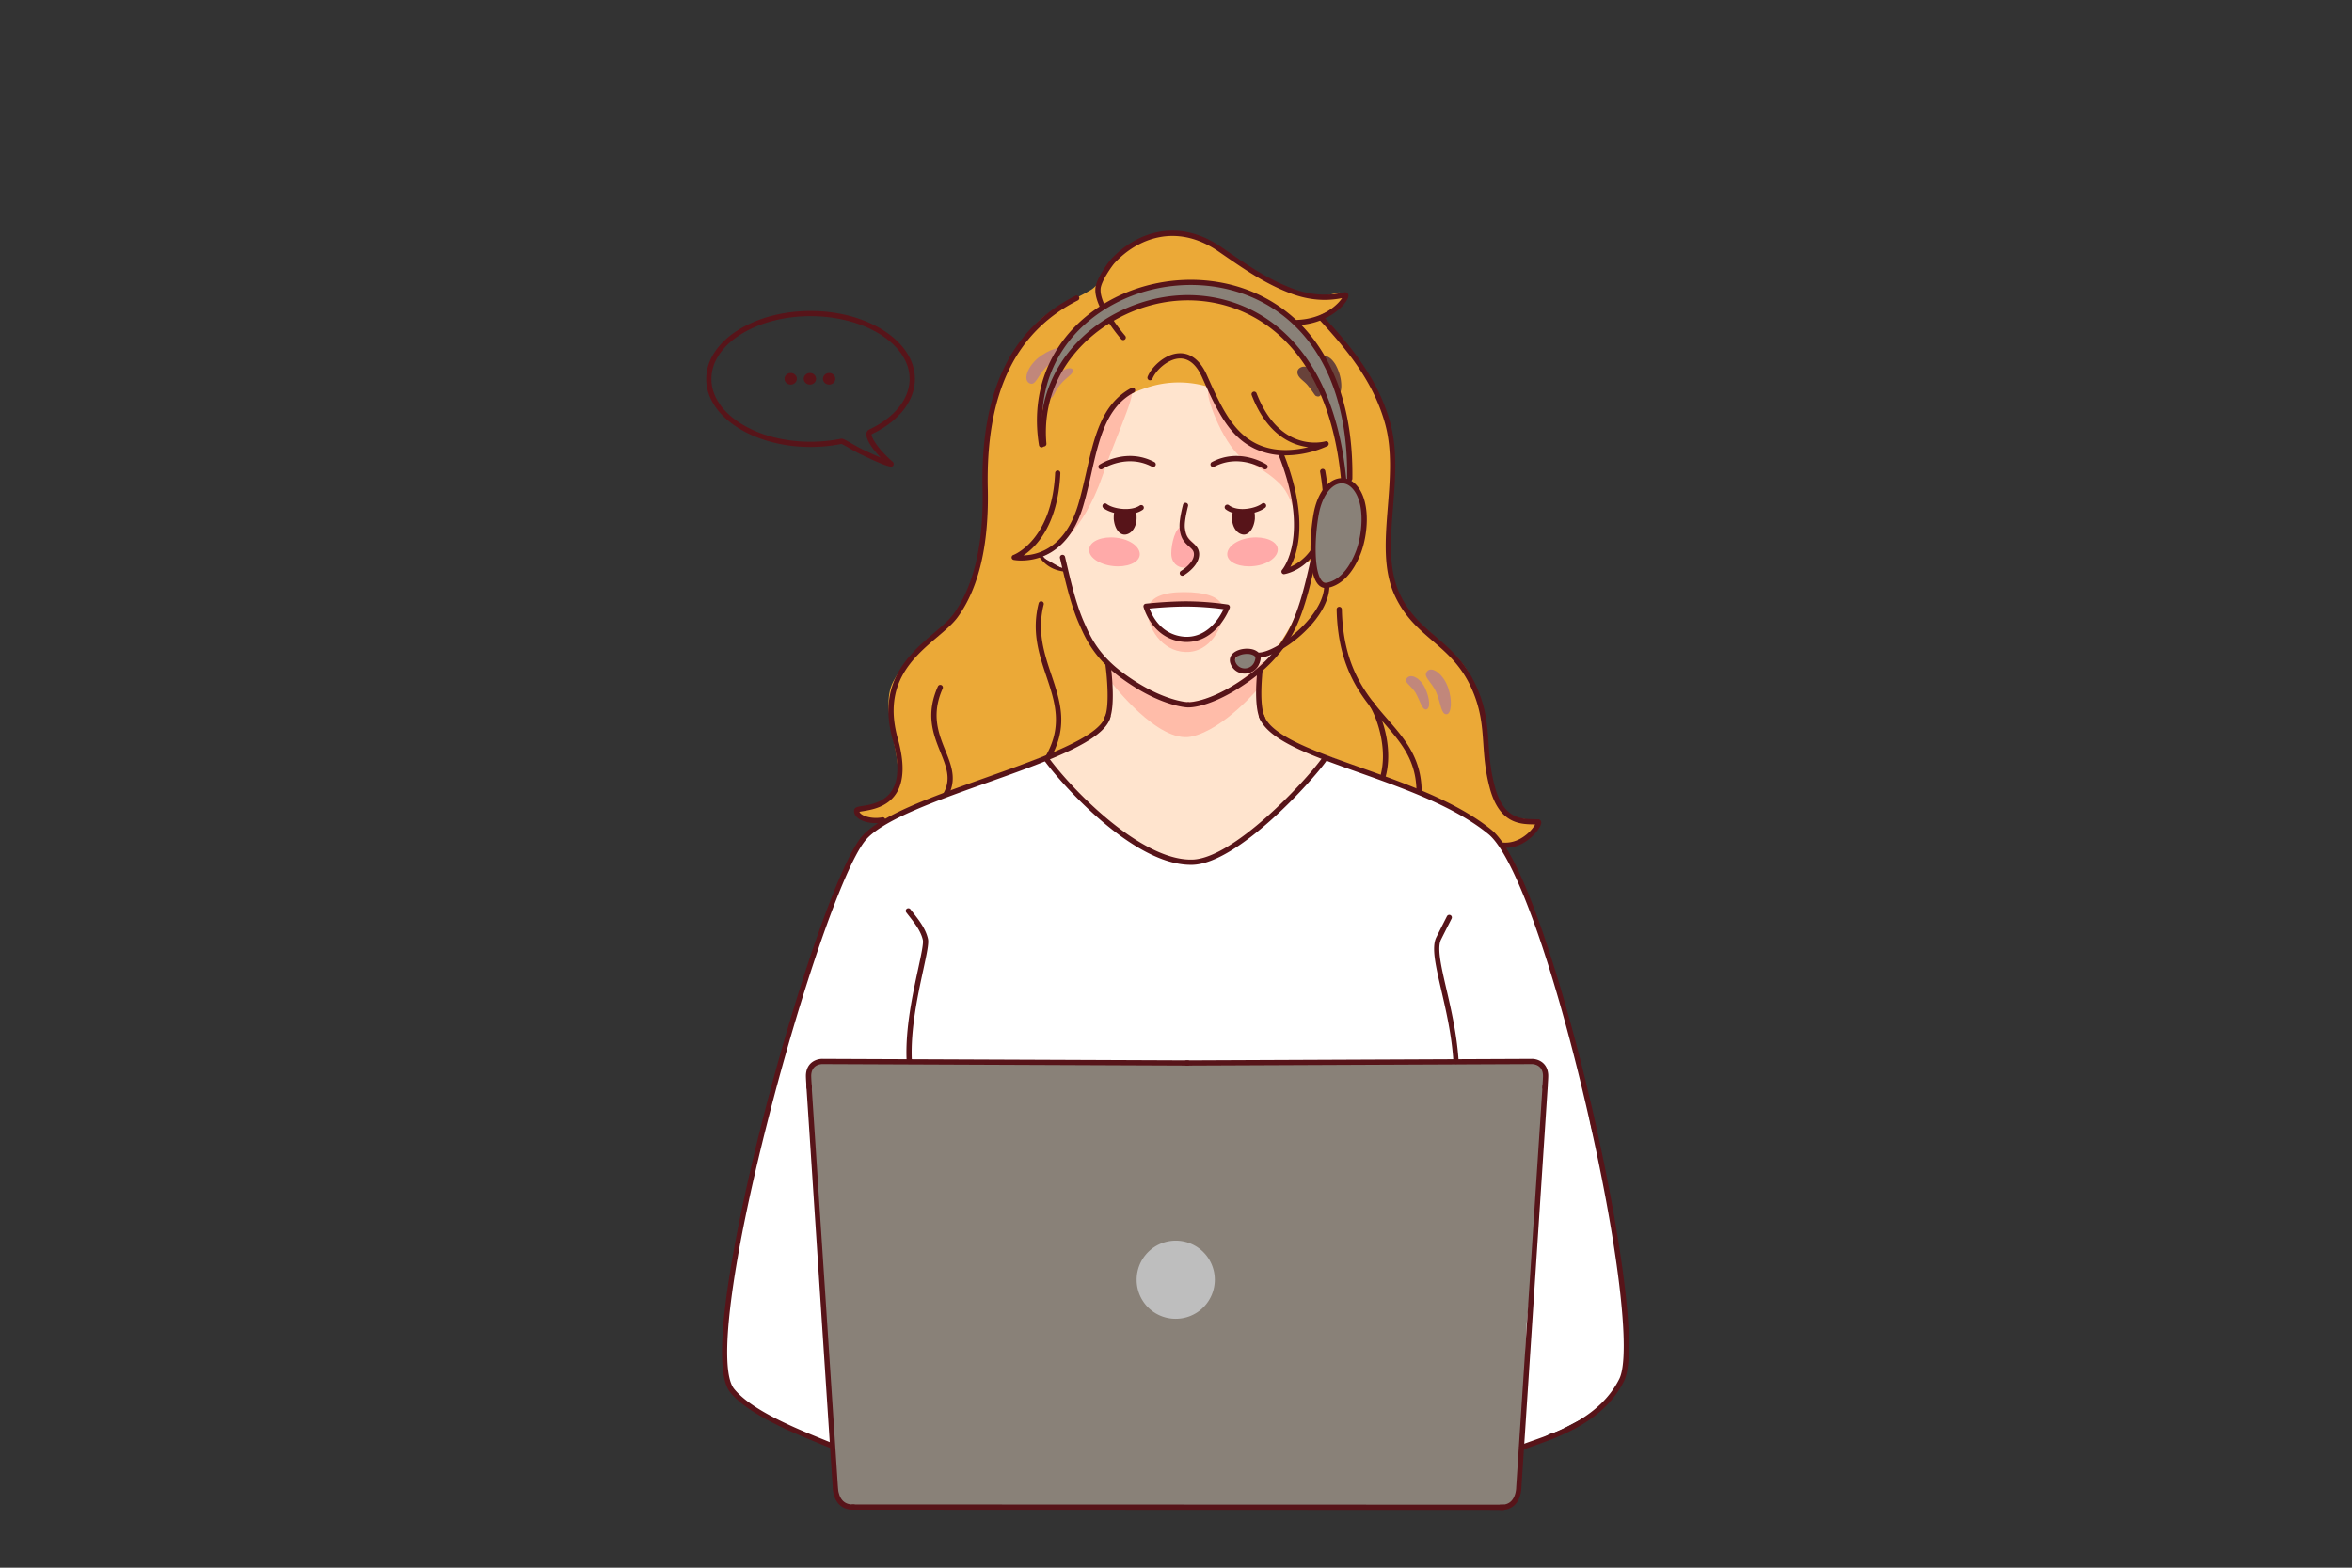 <svg xmlns="http://www.w3.org/2000/svg" width="2745" height="1830"><rect width="100%" height="100%" fill="#333333" stroke="none"/><path fill="none" d="M0 1830h2745V0H0z"/><path fill="#571419" d="M1040 544.63c-3.35 0-11.84-2.91-36.38-14.73-4.3-2.07-8.89-4.72-12.93-7.06a88 88 0 0 0-8.58-4.63 183.6 183.6 0 0 1-36.11 3.55c-67.15 0-121.77-35.62-121.77-79.41S878.82 363 946 363s121.77 35.62 121.77 79.4c0 25.51-18.88 49.59-50.51 64.46-.59 2.66 5.64 15.72 24.26 31.87 2.45 2.12 1.26 4.22 1 4.62a2.44 2.44 0 0 1-2.52 1.28m-57.86-32.57c2 0 4.66 1.48 11.6 5.5 4 2.28 8.43 4.87 12.53 6.85 8.25 4 15.78 7.35 21.62 9.81-11-11.38-17.55-22.23-16.71-28.27a5.71 5.71 0 0 1 3.24-4.57c29.55-13.84 47.19-35.9 47.19-59 0-40.42-51.89-73.3-115.67-73.3S830.3 401.93 830.3 442.35s51.89 73.31 115.7 73.31a177.4 177.4 0 0 0 35.42-3.52 4 4 0 0 1 .75-.08z"/><path fill="#571419" d="M930 442.2a6.22 6.22 0 0 1-2.08 4.7 6.94 6.94 0 0 1-4.92 2 7.42 7.42 0 0 1-5.29-2 6.26 6.26 0 0 1-2.08-4.7 6.44 6.44 0 0 1 2.08-4.75 7.3 7.3 0 0 1 5.29-2 6.83 6.83 0 0 1 4.92 2 6.4 6.4 0 0 1 2.08 4.75m22.43 0a6.22 6.22 0 0 1-2.08 4.7 7 7 0 0 1-4.93 2 7.4 7.4 0 0 1-5.28-2 6.22 6.22 0 0 1-2.08-4.7 6.4 6.4 0 0 1 2.08-4.75 7.27 7.27 0 0 1 5.28-2 6.85 6.85 0 0 1 4.93 2 6.4 6.4 0 0 1 2.08 4.75m22.45 0a6.22 6.22 0 0 1-2.08 4.7 7 7 0 0 1-4.93 2 7.4 7.4 0 0 1-5.28-2 6.22 6.22 0 0 1-2.08-4.7 6.4 6.4 0 0 1 2.08-4.75 7.27 7.27 0 0 1 5.28-2 6.87 6.87 0 0 1 4.93 2 6.4 6.4 0 0 1 2.08 4.75"/><path fill="#eba937" d="M1150.76 532c0-35.89 8.28-87.42 56.13-150.92 15.65-20.24 46.93-30.37 67.18-43.25 13.8-9.2 18.4-32.21 32.21-43.25 21.16-17.48 50.61-22.08 66.25-22.08 21.17 0 42.33 12 72.7 32.2 13.8 9.21 55.21 34.05 83.73 40.49 20.25 4.6 32.21-7.36 36.82-2.76 9.2 11.05-24.85 25.77-24.85 25.77s49.69 56.13 75.46 110.42c12.88 27.61 9.2 67.18 9.2 71.78 0 5.52-8.29 91.1-4.6 112.26 10.12 65.34 76.37 85.58 95.7 127.91 14.72 30.37 15.64 72.7 20.24 104.91 3.69 26.68 10.12 45.09 22.09 54.29 11 8.28 27.85 4.57 34.28 11-5.54 32.38-42.19 25.88-42.19 25.88s-258.95-82-260.79-83.82c-11-16.57-133.43 3.68-194.17 7.36-17.48.92-170.24-1.84-227.29 39.57-12.88 9.2-34 12-47.85 10.12s-19.32-9.2-19.32-11c0-8.28 34-3.68 43.25-28.53 12.88-32.2-20.25-89.26-2.76-124.23 20.24-38.64 59.81-56.13 80-88.33 22.09-35.89 25.77-78.22 25.77-98.47 1.89-20.32 2.81-72.76 2.81-77.32"/><path fill="#ffe4ce" d="M1158.12 911.09c25.77-10.12 109.64-44.46 125.29-61 17.48-17.49 13-70.8 13-70.8s-27-31.06-37.11-55c-10.12-24.85-18.4-59.81-18.4-59.81s-13.8-2.77-29.45-15.65c0 0 13.81 7.36 41.41-37.73 12-19.32 16.57-73.61 26.69-99.38 16.56-40.49 28.53-48.77 58-58.89a117.8 117.8 0 0 1 73.62-.92s7.36 15.64 13.8 26.68c2.77 4.6 15.64 28.53 30.37 37.73a72.53 72.53 0 0 0 39.57 12s20.25 72.7 16.56 93.87-12 45.09-12 45.09l32.21-13.81s-8.28 37.73-19.33 64.42-41.2 64.21-41.2 64.21-10.18 38 3.62 55.47c5.13 6.42 19.13 22.13 38.74 33.21 22.58 12.77 51.42 20.8 63.24 24.74 92 29.44 85.48 83.65 137 125.06 42.32 34 49 127.08 49 127.08l-789.31-14.71s.42-76.16 36.31-116.65c42.36-48.81 82.12-78.52 148.37-105.21"/><path fill="#ffbca9" d="M1294.91 774.25s45.23 46 90.45 45.22S1475 771 1475 771l-4 29.88s-42 50.87-80.76 59-92.86-63-92.86-63z"/><path fill="#ffaaa9" d="M1396.46 641.47c0-6.44-6.44-9.2-10.12-14.72-2.77-4.6-2.77-12-6.45-12-8.28 0-12.88 20.25-12.88 31.29s7.36 16.56 14.72 16.56 14.73-10.09 14.73-21.13m-125.15-.92c.92-9.2 15.64-14.72 31.28-12.88 16.57 1.84 28.53 11 27.61 20.24s-15.64 14.72-31.29 12.88c-16.56-1.79-29.44-11.04-27.6-20.24m219.93 0c-.92-9.2-15.65-14.72-31.29-12.88-16.56 1.84-28.53 11-27.61 20.24s15.65 14.72 31.29 12.88c16.56-1.79 28.53-11.04 27.61-20.24"/><path fill="#68423a" d="M1556.57 457.43c-3.68-6.44-1.84-9.2-11-18.41-8.28-9.2-12-20.24-2.76-23 5.52-1.84 11 1.84 15.64 9.2a54.6 54.6 0 0 1 6.45 18.41c2.71 19.37-5.57 19.37-8.33 13.8m-21.16 4.57c-1.84-1.84-3.68-5.52-8.28-11-4.61-6.44-12-9.21-12.89-15.65-.92-5.52 6.44-9.2 12-6.44 7.37 4.6 13.81 18.41 15.65 25.77.88 5.51-.96 10.11-6.48 7.32"/><path fill="#c1877b" d="M1211.49 417.86c12.89-10.12 27.61-14.72 29.45-9.2s-10.12 10.12-20.24 20.24-12 22.09-19.33 18.41-2.76-18.41 10.12-29.45m17.51 23.01c9.2-9.21 21.16-13.81 23-9.21s-7.36 8.28-14.72 17.49c-7.36 8.28-7.36 17.48-13.8 15.64s-3.7-14.72 5.52-23.92"/><path fill="#ffbca9" d="M1339.4 714.17c0-17.49 19.33-23 42.33-23s46 4.6 46 22.09S1413 762 1383.57 761.1c-28.52-.92-44.17-29.45-44.17-46.93"/><path fill="#ffe4ce" d="m1536.33 641.47 9.2-31.29 1.84-37.73s25.77-4.6 29.45 17.49c1.84 9.2.92 33.13-7.37 46-12.88 19.32-35 27.61-37.72 27.61z"/><path fill="#ffbca9" d="M1243.7 622.15c16.57-23 26.69-70.86 34-100.31 8.28-38.65 42.33-63.49 42.33-63.49 6.44 0-22.08 62.57-33.13 96.62-22.9 67.18-60.68 90.18-43.2 67.18m167.48-167.48c1.84 0 17.48 37.73 39.57 56.13 20.24 17.48 46 16.56 46 16.56s8.28 21.17 10.12 35.89c4.6 25.77 7.36 43.25 7.36 46 0 6.44-3.68-26.68-19.32-43.25-17.48-18.4-43.25-28.52-50.61-35.89-22.08-22.99-39.56-74.52-33.12-75.44"/><path fill="#571419" d="M1386.34 825.8h-.09c-1.32 0-32.76-1.33-78.1-34.64-31.11-22.63-41.63-46.68-47.92-61-9.83-21.44-16.23-48.91-22.42-75.48l-.76-3.27A3 3 0 0 1 1243 650l.76 3.27c6.12 26.27 12.45 53.43 22 74.37 6.45 14.74 16.17 37 46 58.62 43.83 32.2 74.37 33.45 74.67 33.46a3.05 3.05 0 0 1-.08 6.1zm-6.44-153.67a3.05 3.05 0 0 1-1.54-5.69c.16-.09 15.83-9.34 15.05-20.15-.28-3.42-2.18-5.25-5.52-8.2-4.4-3.88-9.88-8.72-11-20.24-.85-5.88.34-15 3.76-28.65a3 3 0 1 1 5.91 1.48c-3.17 12.66-4.35 21.31-3.62 26.43.93 9.27 5 12.9 9 16.41 3.47 3.07 7.06 6.23 7.56 12.3 1 14.65-17.29 25.44-18.07 25.89a3 3 0 0 1-1.53.42m-80.07-66.55c0-10.12.75-11.05 11.31-9.6 13.48 0 15.38-2.36 15.38 8.68 0 10.12-5.52 18.41-12.88 19.32s-12.89-7.36-13.81-18.4"/><path fill="#571419" d="M1215.17 649.75c10.13 13.81 23 14.73 27.61 15.64z"/><path fill="#571419" d="M1242.78 667.38a3 3 0 0 1-.39 0c-.42-.09-.92-.17-1.48-.27-5.75-1-17.7-3-27.33-16.15a2 2 0 1 1 3.19-2.34c8.68 11.84 19.57 13.69 24.81 14.59l1.59.28a2 2 0 0 1-.39 3.93zm42.33-119.48a3 3 0 0 1-1.67-5.6c1.26-.83 31.33-20.12 63.83-2.91a3 3 0 1 1-2.85 5.39c-29.36-15.53-57.35 2.44-57.63 2.62a3 3 0 0 1-1.68.5m248.45 116.87a3.05 3.05 0 0 1-.27-6.09c31.55-2.87 41.38-43.23 41.47-43.64 1.73-10 2.35-23.71-4.67-31.78-4.21-4.84-10.9-7.15-19.86-6.84h-.1a3.05 3.05 0 0 1-.1-6.1c10.87-.36 19.19 2.63 24.66 8.92 8.6 9.88 8 25.56 6 37-2.81 12.66-16.66 45.77-46.9 48.52zm-219.8-64.37c-10.25 0-20.51-3.11-25.92-7.32a3.05 3.05 0 1 1 3.74-4.82c7.49 5.83 28.26 9 38.72 1.74a3.05 3.05 0 0 1 3.48 5c-5.53 3.84-12.78 5.4-20.02 5.4"/><path fill="#571419" d="M1387.52 825.8h-.37a3.05 3.05 0 0 1 .1-6.1h.17c1.58 0 27.49-.53 69.81-31.61 30.77-22.38 44.87-47.46 50.54-60.42 9.21-20.28 15.53-45.77 21-70.3.44-2.2.89-4.69 1.34-7.18s.94-5.14 1.41-7.48a3 3 0 0 1 6 1.2c-.46 2.3-.92 4.84-1.39 7.37s-.92 5.05-1.37 7.35c-5.54 24.92-12 50.78-21.38 71.52-5.9 13.49-20.59 39.65-52.51 62.86-43.13 31.66-69.77 32.79-73.35 32.79m77.03-220.22c0-10.12.33-11.42-15.15-9.23-7.36 0-11.54-2.73-11.54 8.31 0 10.12 5.53 18.41 12.89 19.32s12.88-8.28 13.8-18.4m11.96-57.68a3 3 0 0 1-1.67-.5c-.28-.18-28.37-18.11-57.63-2.62a3.05 3.05 0 0 1-2.86-5.39c32.5-17.2 62.57 2.08 63.84 2.91a3.05 3.05 0 0 1-1.68 5.6"/><path fill="#571419" d="M1450.36 600.3c-7.32 0-14.55-1.67-19.87-5.76a3 3 0 0 1 3.71-4.84c10.71 8.24 31.45 3.74 38.6-1.83a3 3 0 0 1 3.75 4.81c-5.65 4.39-16.01 7.62-26.19 7.62m23.07 241.14a3 3 0 0 1-2.74-1.69c-8-16.16-3.38-55.59-3.18-57.26a3.05 3.05 0 1 1 6.06.73c0 .39-4.62 39.28 2.59 53.82a3.05 3.05 0 0 1-1.38 4.09 3.1 3.1 0 0 1-1.35.31m-181.51.36a3 3 0 0 1-2.73-4.4c6-12 2.82-47.47 1.1-60.1a3 3 0 0 1 6-.82c.27 1.93 6.34 47.44-1.68 63.63a3 3 0 0 1-2.69 1.69"/><path fill="#fff" d="M1385.42 705a477 477 0 0 0-47.86 2.77s9.2 36.8 46 38.64c35 .92 48.77-37.72 48.77-37.72a337 337 0 0 0-46.91-3.69"/><path fill="#571419" d="M1384.79 749.44h-1.3c-38.69-1.93-48.79-40.56-48.89-40.95a3.06 3.06 0 0 1 2.61-3.78c.24 0 24.38-2.77 48.21-2.77a347 347 0 0 1 47.41 3.71 3.06 3.06 0 0 1 2.39 4c-.15.42-14.63 39.79-50.43 39.79m-43.2-39.07c3.19 8.8 14.11 31.56 42.14 33 26.14.68 40-23.12 44.24-32.23a336 336 0 0 0-42.55-3.08c-18.02-.06-36.23 1.55-43.83 2.31m159.09-178.82a84.4 84.4 0 0 1-36.52-7.87c-28.92-14-43-42.12-61.29-83.42-6.61-14.73-15.43-22-26-21.8-14 .36-28.18 14.16-31.81 23.51a3.05 3.05 0 0 1-5.69-2.21c4.25-10.91 20-26.95 37.34-27.4 9.14-.24 22.16 4 31.78 25.41 17.71 40.09 31.34 67.33 58.36 80.41 21.28 10.13 44.3 7.7 60 3.79-19.57-2.41-48.14-14.52-66-60.68a3 3 0 1 1 5.68-2.2c27.13 70 77.94 56.74 80.07 56.14a3 3 0 0 1 2.17 5.67 119.5 119.5 0 0 1-48.09 10.65M1757 989.76a39 39 0 0 1-4.92-.31 3 3 0 0 1 .76-6.05c11.95 1.48 21.62-3.75 27.6-8.42a44.9 44.9 0 0 0 11.26-12.56c-1 0-2.08-.07-3.19-.1-14.59-.36-39-1-50-43.1-5.14-19.38-6.25-35.46-7.32-51-1.42-20.6-2.77-40.05-13.68-64.47-12-26.88-29.16-41.58-45.7-55.8-15.78-13.56-32.1-27.59-43.53-51.81-14.47-30.43-11.59-66.55-8.53-104.79 2.63-33 5.34-67-3.6-98.11-13-45.23-39.7-80.41-75.69-119.32a3.05 3.05 0 0 1 4.48-4.14c36.58 39.55 63.69 75.39 77.07 121.77 9.25 32.17 6.49 66.8 3.82 100.29-3 37.4-5.81 72.73 8 101.69 10.87 23.05 26 36 42 49.8 17.05 14.65 34.68 29.8 47.29 57.93 11.36 25.41 12.73 45.39 14.19 66.54 1.06 15.26 2.15 31 7.14 49.87 9.8 37.69 30.52 38.21 44.22 38.55 2 0 3.8.09 5.47.24a3.7 3.7 0 0 1 3.63 1c2.13 2.28.32 5.84-.37 7.18-4.4 8.68-19.65 25.12-40.4 25.12"/><path fill="#571419" d="M1310.88 397a3 3 0 0 1-2.3-1.05c-1.28-1.47-31.16-36.15-30.2-58.27 0-11.59 16.16-32.94 18.38-35.15 27.65-29.78 75.63-49.46 127.15-15.11l6.38 4.4c26.84 18.5 48 33.11 75.87 44.07 30.07 12 52.09 7.53 61.49 5.62l1.21-.25a3.82 3.82 0 0 1 3.92 1.12c1.22 1.38 1.29 3.37.21 5.91-3.9 9.16-24.08 29.75-58.62 31.22a3.15 3.15 0 0 1-3.18-2.92 3.06 3.06 0 0 1 2.92-3.18c30.52-1.3 47.44-18 52.17-25.41-11.06 2.15-33.12 5.26-62.37-6.44-28.46-11.21-51-26.74-77.08-44.72l-6.34-4.37c-48.3-32.2-93.32-13.73-119.34 14.29-2.94 2.94-16.67 22.44-16.67 31.05-.86 19.86 28.4 53.79 28.7 54.14a3.05 3.05 0 0 1-2.3 5.05m259.41-49.82h-.13a.3.3 0 0 0 .13-.01zM1192 654.33a49.6 49.6 0 0 1-8.78-.67 3 3 0 0 1-.39-5.86c.44-.16 45.05-17.11 48.58-95.73a3.12 3.12 0 0 1 3.19-2.91 3.06 3.06 0 0 1 2.91 3.18c-2.73 60.64-28.5 86.31-43 96 16.69-.48 49.6-8.58 64.59-62 3.33-11.46 6-23.47 8.66-35.07 9.27-41.12 18-80 52.66-98.38a3 3 0 1 1 2.86 5.38c-32.16 17.11-40.62 54.62-49.57 94.34-2.64 11.7-5.37 23.79-8.74 35.41-16.56 59.29-55.44 66.31-72.97 66.31m-169.76 306.55c-8.87 0-17.33-2.46-21.91-6.72-3.34-3.09-3.75-6.3-3.51-8.44.56-3.4 4-4 9.6-4.86 9.58-1.56 25.63-4.18 34.48-18.05 8.11-12.73 8.48-32.49 1.1-58.75-19.13-68 19.76-101.12 48.16-125.29 9.68-8.24 18-15.36 23.13-22.67 23.35-32.69 34.62-81 33.5-143.59-3-114.63 32.48-189 108.42-227.31a3.05 3.05 0 1 1 2.75 5.45c-73.61 37.15-108 109.67-105.07 221.73 1.14 64-10.5 113.48-34.61 147.24-5.53 7.93-14.58 15.63-24.16 23.79-28.66 24.39-64.32 54.75-46.25 119 7.88 28 7.26 49.43-1.83 63.68-10.31 16.18-28.74 19.17-38.64 20.79-1.5.24-3.25.52-4.38.79a5.24 5.24 0 0 0 1.46 2c4 3.74 14.55 6.41 25.17 4.42a3 3 0 0 1 1.13 6 47 47 0 0 1-8.54.79m476.36-290.59a3.05 3.05 0 0 1-2.26-5.1c.33-.37 33.12-38.75-3.34-132.11a3 3 0 1 1 5.68-2.22c29.12 74.57 15.73 115.21 7.24 130.84a56.33 56.33 0 0 0 23.78-19.49c14.54-20.57 18.23-51.29 11-91.3a3 3 0 1 1 6-1.08c7.56 41.78 3.49 74.09-12.12 96-14.86 20.91-34.66 24.24-35.5 24.37a4 4 0 0 1-.48.09M1656 935.3h-.19a3.05 3.05 0 0 1-2.86-3.23c2.51-41.79-16.29-63.43-38.06-88.48-25-28.81-53.39-61.45-54.89-132.12a3 3 0 0 1 3-3.11h.06a3 3 0 0 1 3 3c1.45 68.46 29 100.22 53.39 128.25 21.7 25 42.2 48.57 39.55 92.85a3 3 0 0 1-3 2.84"/><path fill="#571419" d="M1610.86 918.74a2.9 2.9 0 0 1-1.18-.24 3.05 3.05 0 0 1-1.63-4c14.46-34.34-.72-76.88-9.87-91a3 3 0 1 1 5.12-3.31c10.1 15.6 25.92 59.77 10.38 96.7a3.07 3.07 0 0 1-2.82 1.85m-510.71 17.49a3.05 3.05 0 0 1-2.46-4.86c13.77-18.78 7.66-34-.07-53.2-8.31-20.65-17.72-44.06-3-76.91a3 3 0 1 1 5.56 2.49c-13.64 30.48-4.75 52.62 3.11 72.15 7.77 19.32 15.1 37.57-.67 59.08a3.06 3.06 0 0 1-2.47 1.25m120.54-45.09a3 3 0 0 1-1.61-.47 3 3 0 0 1-1-4.2c23.23-37.07 13.49-66.1 3.19-96.84-8.6-25.65-17.5-52.17-9.08-85.41a3 3 0 0 1 5.91 1.49c-8 31.51.63 57.17 8.95 82 10.78 32.15 21 62.51-3.8 102a3.06 3.06 0 0 1-2.56 1.43"/><path fill="#c1877b" d="M1690 802.51c5.52 15.64 3.68 31.28-1.84 31.28-6.44 0-6.44-12.88-12-25.76s-16.57-18.41-10.12-24.85c5.56-5.52 18.44 3.68 23.96 19.33m-26.68.91c5.52 12 6.44 23.93.92 24.85-4.61 0-6.45-9.2-12-19.32-5.52-9.2-14.72-12.89-10.12-17.49 4.63-5.52 15.67 0 21.2 11.96"/><path fill="#fff" d="M969.37 1688.45c-8.13-5.54-16.47-9.6-37.74-16.59s-36.78-21.56-61.67-34a44.75 44.75 0 0 1-23.91-33.08c-3.95-23.75.3-69.33 6.64-103.55 9.7-52.25 19.11-114.62 30.49-150 10.54-32.74 21.26-89.47 33.28-129.53 9.68-32.26 19.49-67.33 30.63-99.15 13.17-37.62 22.87-64.2 37.19-99.77 4.31-10.71 18.38-41.35 27.83-48.92 41.61-33.28 77.95-43.49 128.66-60.4 19.61-6.53 38.09-13.37 56.94-21.45 2.66-1.14 18.91-8.89 21.59-8.89.06 0 38.1 49.61 47.63 55.69 23 14.64 25.13 23.92 46.43 36.76 33.73 20.33 38.8 35.3 84.09 31.18 40.1-3.64 102-65 125.44-92.63 12-14.13 22.28-34 32-29.83 8.76 3.75 37.66 14.91 50 21.1s31.78 10.74 43.81 15.9c36 15.41 49.74 17.12 81.66 43.72 22.3 18.58 33.07 37.64 44.42 62.93 10.44 23.25 10.47 28.93 22.66 55.76s15.51 56.45 25.65 83.49c10.9 29.07 12.81 44.7 18.49 74.25 2.73 14.21 11 36 11.92 51 1.48 22.91 10.71 46.78 17 69.94s13.51 88.78 20.1 117.09 3.85 38.07 6.32 60.35c1 8.85.2 29.37 1.32 36.11 3.7 22.17-3.5 35.11-19.35 53.4-19 21.9-29.85 25.73-40.66 31.27s-19.87 10.95-26 12.18c-8 1.6-19.77 15-27 13.16-5.77-1.44-25.07 4.61-18.1 4.61z"/><path fill="#898178" d="M955.93 1239.39c-1.63 3.27-9.56 4.85-10.84 13.07-2.76 17.62 2 46.76 2.56 54.84 3.51 47.37 7.25 81.7 8.68 128.8.78 25.92 3.35 57.23 4.79 83.08 3 53.82 4.29 106.41 10.51 160 2.92 25.12 5.38 77.82 12.22 77.46 7.91-.41 68.08 4.88 85.5 3 37.45-4 77.55-2.18 118.66-2.18 53 0 106 2.56 159.08 2.3 73.71-.36 138.65-3.6 215.81.68 23.8 1.32 56.61-4.65 80.31-2.28 12.34 1.24 33.55-2.2 46-1 22 2.16 54.88 5.84 75.69-1.09 3.48-1.16 6-12.23 8.71-42.25s1.56-46.38 4.89-75.28c4.15-36 0-70 4.56-106 4-32.11 4.88-59.64 7.84-92.22 3-33.32 4.29-73.9 6.52-107.31.36-5.41 7.51-52.42 5.93-77.88-.63-10.25-7.67-13.77-9.45-14.66zm259.71-760.24c-6.61-9.84 13.53-55.21 17.7-65.24 14.67-35.35 83.61-79.52 124.43-84 51.84-5.72 73.55-1.13 122.49 23.15 12.85 6.37 21 11.08 30.61 20.58 4.86 4.83 19.27 20.25 19.27 20.25s23.21 41.29 32.27 65c4.74 12.37 8.85 29.58 10.9 42.78 2.84 18.32.72 38.87 3.79 57.14 1.49 8.9 7.49 12.19 11 19.76 11 24 3.43 62.84-19.16 90.25-11.73 14.24-28.24 20.66-33.28-6-4.62-24.45-1.09-62.33 8.47-84.85 2.75-6.48 17.27-13.54 22.79-17.81s-17.2-102.65-29.94-117.91-28.81-43.58-39.68-53.1-27.24-17.88-39.7-25.74c-13.64-8.62-25.23-11.93-40.16-14.89-11.91-2.37-37.22-1.69-49.48-.14-26.55 3.36-62.29 13.58-82.83 31.69-10.86 9.58-35.21 31.05-41.73 44zm224.23 292.21c0 27 59.57-.76 10.63-12.26z"/><path fill="#571419" d="M968.87 1690a3.2 3.2 0 0 1-1.17-.23c-3-1.23-6.22-2.56-9.74-4-31.65-12.87-84.64-34.39-105.94-60.74-30.38-37.57 21.6-253.55 38.26-318.85 39.12-153.39 88.11-294.33 114-327.83 19.79-25.66 84-48.47 146.08-70.54 65.88-23.41 134-47.62 139.68-72.23a3.05 3.05 0 0 1 6 1.37c-6.42 27.86-73 51.54-143.59 76.61-61.26 21.77-124.6 44.28-143.29 68.51C983.65 1015 935.13 1155 896.19 1307.7c-43.33 169.87-58.43 290-39.43 313.51 20.31 25.12 72.39 46.27 103.5 58.91 3.53 1.44 6.81 2.77 9.78 4a3.05 3.05 0 0 1-1.17 5.87zm807.62 2.62a3 3 0 0 1-1.17-5.87c3.84-1.58 8.54-3.24 14-5.17 29.38-10.41 78.58-27.83 100.56-72 14.31-28.77-1.79-160.66-39.14-320.74-38.91-166.77-83.51-290.47-113.63-315.15-39.21-32.14-98.7-53.28-151.18-71.93-57.11-20.29-106.44-37.82-116.48-64.64a3.05 3.05 0 0 1 5.72-2.14c9 24.16 57.13 41.25 112.8 61 53 18.81 113 40.14 153 72.95 37.78 31 85.94 190.91 115.7 318.48 31.82 136.39 56.12 289.74 38.66 324.85-23.08 46.43-73.73 64.36-104 75.08-5.36 1.9-10 3.54-13.68 5.06a3 3 0 0 1-1.16.22"/><path fill="#571419" d="M995.15 1762.31c-6.29 0-11.48-2-15.46-5.85-7.91-7.72-7.87-20.21-7.86-20.74l-30.71-467.88a3.05 3.05 0 0 1 2.84-3.25 3.09 3.09 0 0 1 3.25 2.85l30.71 468.12c0 .33 0 10.69 6.05 16.56 3 2.88 7 4.24 12.06 4.08a3 3 0 0 1 3.16 2.93 3.05 3.05 0 0 1-2.94 3.16zm807.96-489.87h-.23a3 3 0 0 1-2.81-3.27c.59-7.86.84-12.73.72-14.45-.86-12.84-12.77-12.61-13.25-12.59l-402.6 1.75a3.05 3.05 0 0 1 0-6.1l402.51-1.75c6.2-.21 18.44 3.36 19.45 18.28.14 2.07-.09 6.94-.73 15.32a3.05 3.05 0 0 1-3.06 2.81"/><path fill="#571419" d="m1754.61 1762.55-759.41-.26a3 3 0 0 1 0-6.1l759.41.26a3.05 3.05 0 1 1 0 6.1m-693.52-521.76a3 3 0 0 1-3-2.91c-1.69-36.89 7.08-77.39 13.48-107 3.42-15.84 6.38-29.52 5.47-33.65-2.28-10.31-9.66-19.74-16.18-28.06-1.08-1.38-2.14-2.73-3.15-4.06a3 3 0 1 1 4.84-3.71c1 1.32 2 2.65 3.11 4 6.92 8.84 14.76 18.86 17.34 30.51 1.15 5.19-1.09 16-5.47 36.26-6.33 29.24-15 69.3-13.35 105.39a3 3 0 0 1-2.91 3.18zm638.18 1.21a3 3 0 0 1-3-2.86c-1.86-30.23-8.64-59.53-14.1-83.07-6.77-29.25-11.66-50.37-5.82-62 4.06-8.13 5.41-10.82 12.37-24.51a3 3 0 1 1 5.43 2.77c-6.94 13.66-8.29 16.35-12.35 24.47-4.85 9.71.08 31 6.32 57.94 5.5 23.77 12.35 53.34 14.23 84.07a3 3 0 0 1-2.85 3.24zm-309.56-232.44c-67.81 0-151.51-95.27-170.4-121.06a3.06 3.06 0 0 1 4.93-3.61c27.41 37.44 106.69 118.57 165.53 118.57h1.68c47.73-1.28 131.42-90.4 151.47-118.53a3.05 3.05 0 0 1 5 3.54c-17.29 24.26-103.58 119.68-156.28 121.09z"/><path fill="#bebebe" d="M1326.58 1494.2a45.6 45.6 0 1 1 45.6 45.24 45.42 45.42 0 0 1-45.6-45.24"/><path fill="#571419" d="M1568.09 562.24a3 3 0 0 1-3-2.76c-15.81-165.48-114.18-215.56-193.72-208.19-78.75 7.31-158.54 73.08-150.11 166.6a3.05 3.05 0 1 1-6.08.55c-4-44.4 11.12-86.82 42.56-119.44 29.12-30.21 70.33-49.82 113.07-53.78 82.29-7.62 184.11 43.75 200.32 213.68a3.05 3.05 0 0 1-2.75 3.33z"/><path fill="#571419" d="M1575.21 561.76a3 3 0 0 1-3-3.09c1.43-98.81-34.11-172.12-100.07-206.43-59.52-30.95-136.81-24.79-192.33 15.35-48.77 35.27-71.08 90.35-61.22 151.11a3 3 0 1 1-6 1c-10.25-63.13 13-120.36 63.67-157 57.34-41.46 137.2-47.81 198.71-15.82 68.12 35.43 104.83 110.69 103.36 211.93a3 3 0 0 1-3.12 2.95"/><path fill="#571419" d="M1547.38 686.46a11.7 11.7 0 0 1-8.26-3.45c-13-12.55-10.63-57.94-6-83.61 3.9-21.72 14.6-37.29 27.94-40.63 8.58-2.16 17.12 1.22 23.46 9.24 15.78 20 11.51 57.89 3.43 78.42-8.86 22.5-21.9 36.23-37.73 39.71a12.5 12.5 0 0 1-2.84.32m-8.28-86c-5.44 30.38-5.37 68.88 4.25 78.13a5.67 5.67 0 0 0 5.53 1.58c17.37-3.82 27.73-21.69 33.36-36 7.33-18.62 11.59-54.51-2.54-72.4-4.85-6.14-11-8.66-17.19-7.1-10.81 2.71-20 16.75-23.41 35.79"/><path fill="#571419" d="M1468.69 767.84h-1.08a3 3 0 0 1-2.86-3.22 3 3 0 0 1 3.23-2.86c19.91 1.19 74.92-40.13 77.39-75.65a3.05 3.05 0 0 1 6.09.43c-2.75 39.46-59.46 81.3-82.77 81.3"/><path fill="#571419" d="M1452.81 786.33a17.51 17.51 0 0 1-16.9-12.2c-1.49-4.63 0-9.09 4-12.25 6.76-5.27 19.64-6.21 26.5-1.93a9.69 9.69 0 0 1 4.62 10.67c-1.91 9.08-8.67 15.23-17.23 15.68q-.48.03-.99.03m2.63-23c-4.33 0-9 1.16-11.76 3.31s-2.41 4.19-2 5.57a11.52 11.52 0 0 0 11.78 8c4.54-.24 10-3.21 11.57-10.84a3.62 3.62 0 0 0-1.88-4.24 15.15 15.15 0 0 0-7.71-1.75zm-511.11 509.11a3.05 3.05 0 0 1-3-2.82c-.65-8.51-.87-13.23-.73-15.32 1-14.93 13.26-18.48 19.54-18.27l426 1.75a3.05 3.05 0 0 1 0 6.1l-426-1.76c-1.39 0-12.5.08-13.35 12.59-.11 1.71.13 6.58.73 14.45a3 3 0 0 1-2.81 3.27zm808.01 490.17h-1.1a3 3 0 0 1 .11-6.09h.11c5 .16 9.12-1.2 12.08-4.1 6.06-5.92 6-16.2 6-16.3l30.73-468.36a3.09 3.09 0 0 1 3.24-2.84 3 3 0 0 1 2.84 3.24l-30.72 468.12c0 .29.06 12.78-7.84 20.5-3.96 3.87-9.16 5.83-15.45 5.83"/></svg>